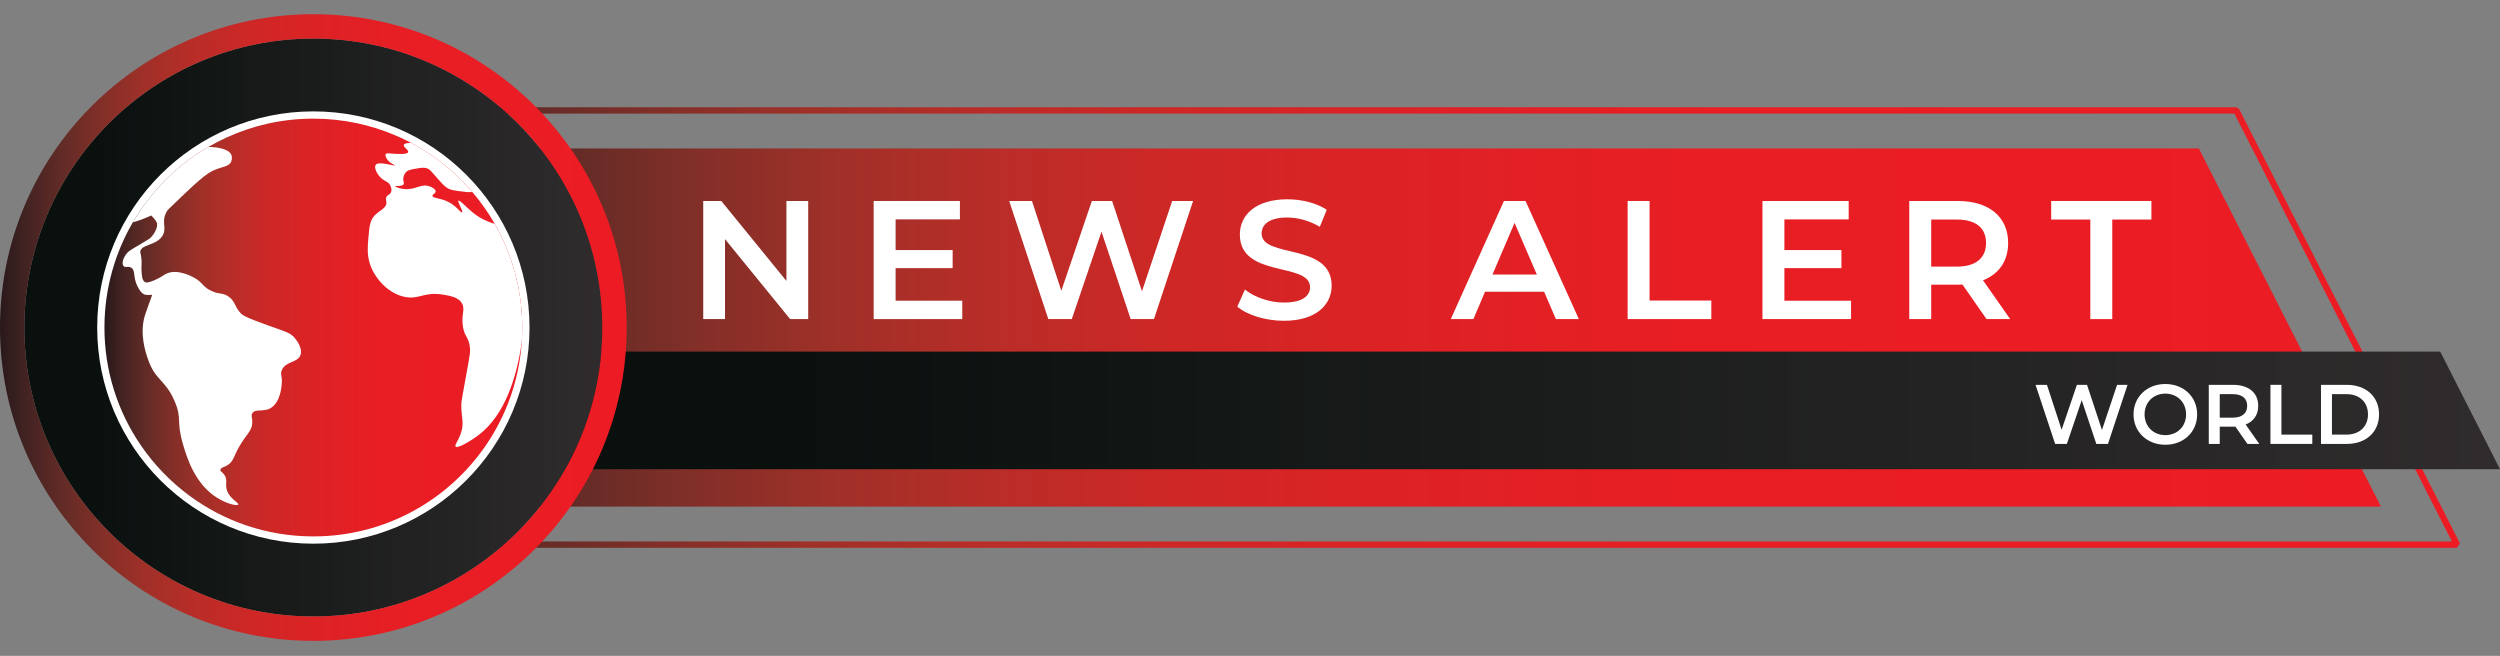 <?xml version="1.0" encoding="utf-8"?>
<!-- Generator: Adobe Illustrator 15.0.0, SVG Export Plug-In . SVG Version: 6.00 Build 0)  -->
<!DOCTYPE svg PUBLIC "-//W3C//DTD SVG 1.1//EN" "http://www.w3.org/Graphics/SVG/1.1/DTD/svg11.dtd">
<svg version="1.1" id="Warstwa_1" xmlns="http://www.w3.org/2000/svg" xmlns:xlink="http://www.w3.org/1999/xlink" x="0px" y="0px"
	 width="1103.42px" height="289.485px" viewBox="0 0 1103.42 289.485" enable-background="new 0 0 1103.42 289.485"
	 xml:space="preserve">
<rect x="0" y="0" width="1103.42" height="289.485" fill="#808080" stroke="none"/>
<g>
	<defs>
		<rect id="SVGID_1_" x="-141.766" y="-104.656" width="1398.138" height="1398.14"/>
	</defs>
	<clipPath id="SVGID_2_">
		<use xlink:href="#SVGID_1_"  overflow="visible"/>
	</clipPath>
	
		<linearGradient id="SVGID_3_" gradientUnits="userSpaceOnUse" x1="-2.579" y1="468.143" x2="0.217" y2="468.143" gradientTransform="matrix(340.432 0 0 -340.432 1014.553 159515.469)">
		<stop  offset="0" style="stop-color:#29181B"/>
		<stop  offset="0.041" style="stop-color:#422322"/>
		<stop  offset="0.098" style="stop-color:#622B26"/>
		<stop  offset="0.163" style="stop-color:#822F28"/>
		<stop  offset="0.233" style="stop-color:#A03028"/>
		<stop  offset="0.311" style="stop-color:#B92D28"/>
		<stop  offset="0.4" style="stop-color:#CE2726"/>
		<stop  offset="0.509" style="stop-color:#DD2225"/>
		<stop  offset="0.654" style="stop-color:#E81E24"/>
		<stop  offset="1" style="stop-color:#ED1C24"/>
	</linearGradient>
	<polygon clip-path="url(#SVGID_2_)" fill="url(#SVGID_3_)" points="138.108,240.385 136.709,240.385 136.709,48.738 138.108,47.34 
		987.035,47.34 988.285,48.104 1085.705,239.751 1084.459,241.783 138.108,241.783 136.709,240.385 138.108,240.385 
		138.108,238.986 1082.18,238.986 986.177,50.136 139.505,50.136 139.505,240.385 138.108,240.385 138.108,238.986 	"/>
</g>
<g>
	<defs>
		<polygon id="SVGID_4_" points="162.313,65.52 162.313,223.605 1050.869,223.605 970.504,65.52 		"/>
	</defs>
	<clipPath id="SVGID_5_">
		<use xlink:href="#SVGID_4_"  overflow="visible"/>
	</clipPath>
	
		<linearGradient id="SVGID_6_" gradientUnits="userSpaceOnUse" x1="-2.519" y1="468.124" x2="0.276" y2="468.124" gradientTransform="matrix(317.763 0 0 -317.763 963.077 148897.031)">
		<stop  offset="0" style="stop-color:#29181B"/>
		<stop  offset="0.041" style="stop-color:#422322"/>
		<stop  offset="0.098" style="stop-color:#622B26"/>
		<stop  offset="0.163" style="stop-color:#822F28"/>
		<stop  offset="0.233" style="stop-color:#A03028"/>
		<stop  offset="0.311" style="stop-color:#B92D28"/>
		<stop  offset="0.4" style="stop-color:#CE2726"/>
		<stop  offset="0.509" style="stop-color:#DD2225"/>
		<stop  offset="0.654" style="stop-color:#E81E24"/>
		<stop  offset="1" style="stop-color:#ED1C24"/>
	</linearGradient>
	<rect x="162.313" y="65.52" clip-path="url(#SVGID_5_)" fill="url(#SVGID_6_)" width="888.555" height="158.085"/>
</g>
<g>
	<defs>
		<polygon id="SVGID_7_" points="246.58,155.191 246.58,207.1 1103.42,207.1 1077.036,155.191 		"/>
	</defs>
	<clipPath id="SVGID_8_">
		<use xlink:href="#SVGID_7_"  overflow="visible"/>
	</clipPath>
	
		<linearGradient id="SVGID_9_" gradientUnits="userSpaceOnUse" x1="-2.329" y1="468.034" x2="0.466" y2="468.034" gradientTransform="matrix(304.085 0 0 -304.085 956.91 142503.594)">
		<stop  offset="0" style="stop-color:#09100E"/>
		<stop  offset="0.112" style="stop-color:#09100E"/>
		<stop  offset="1" style="stop-color:#302C2D"/>
	</linearGradient>
	<rect x="246.58" y="155.191" clip-path="url(#SVGID_8_)" fill="url(#SVGID_9_)" width="856.841" height="51.909"/>
</g>
<g>
	<path fill="#FFFFFF" d="M356.711,88.704v52.135h-7.969l-28.749-35.303v35.303h-9.607V88.704h7.969l28.749,35.303V88.704H356.711z"
		/>
	<path fill="#FFFFFF" d="M424.71,132.721v8.118H385.61V88.704h38.059v8.118h-28.376v13.555h25.173v7.969h-25.173v14.374H424.71z"/>
	<path fill="#FFFFFF" d="M526.599,88.704l-17.279,52.135h-10.278l-12.885-38.58l-13.107,38.58h-10.353l-17.279-52.135h10.055
		l12.959,39.623l13.48-39.623h8.938l13.183,39.846l13.332-39.846H526.599z"/>
	<path fill="#FFFFFF" d="M546.113,135.328l3.352-7.522c4.171,3.352,10.8,5.735,17.205,5.735c8.118,0,11.544-2.905,11.544-6.777
		c0-11.247-30.983-3.873-30.983-23.237c0-8.416,6.703-15.566,21.003-15.566c6.257,0,12.811,1.638,17.354,4.618l-3.054,7.522
		c-4.692-2.755-9.831-4.096-14.374-4.096c-8.044,0-11.32,3.128-11.32,7.076c0,11.097,30.908,3.873,30.908,23.014
		c0,8.341-6.777,15.491-21.077,15.491C558.551,141.583,550.433,139.051,546.113,135.328z"/>
	<path fill="#FFFFFF" d="M681.515,128.773h-26.067l-5.14,12.065h-9.979l23.46-52.135h9.533l23.535,52.135h-10.129L681.515,128.773z
		 M678.312,121.177l-9.831-22.791l-9.757,22.791H678.312z"/>
	<path fill="#FFFFFF" d="M718.382,88.704h9.682v43.942h27.26v8.192h-36.941V88.704z"/>
	<path fill="#FFFFFF" d="M816.992,132.721v8.118h-39.101V88.704h38.059v8.118h-28.376v13.555h25.173v7.969h-25.173v14.374H816.992z"
		/>
	<path fill="#FFFFFF" d="M876.799,140.839l-10.65-15.268c-0.671,0.075-1.341,0.075-2.012,0.075h-11.767v15.193h-9.683V88.704h21.449
		c13.704,0,22.195,7.001,22.195,18.545c0,7.895-4.022,13.704-11.098,16.46l11.991,17.13H876.799z M863.691,96.897h-11.32v20.779
		h11.32c8.49,0,12.885-3.873,12.885-10.427C876.576,100.695,872.181,96.897,863.691,96.897z"/>
	<path fill="#FFFFFF" d="M922.604,96.897h-17.279v-8.193h44.24v8.193h-17.279v43.942h-9.682V96.897z"/>
</g>
<g>
	<path fill="#FFFFFF" d="M939.028,169.856l-8.642,26.073h-5.14l-6.443-19.294l-6.556,19.294h-5.178l-8.641-26.073h5.028l6.48,19.815
		l6.742-19.815h4.47l6.592,19.927l6.668-19.927H939.028z"/>
	<path fill="#FFFFFF" d="M941.665,182.893c0-7.71,5.96-13.409,14.042-13.409c8.083,0,14.042,5.662,14.042,13.409
		c0,7.747-5.959,13.409-14.042,13.409C947.625,196.301,941.665,190.603,941.665,182.893z M964.87,182.893
		c0-5.327-3.911-9.163-9.163-9.163s-9.162,3.836-9.162,9.163c0,5.326,3.91,9.163,9.162,9.163S964.87,188.219,964.87,182.893z"/>
	<path fill="#FFFFFF" d="M991.942,195.929l-5.326-7.636c-0.336,0.038-0.671,0.038-1.006,0.038h-5.886v7.598h-4.842v-26.073h10.728
		c6.854,0,11.1,3.501,11.1,9.274c0,3.948-2.012,6.854-5.55,8.231l5.996,8.567H991.942z M985.386,173.953h-5.662v10.392h5.662
		c4.246,0,6.443-1.937,6.443-5.215S989.632,173.953,985.386,173.953z"/>
	<path fill="#FFFFFF" d="M1002.104,169.856h4.843v21.976h13.632v4.097h-18.475V169.856z"/>
	<path fill="#FFFFFF" d="M1024.411,169.856h11.397c8.455,0,14.229,5.214,14.229,13.037c0,7.822-5.773,13.036-14.229,13.036h-11.397
		V169.856z M1035.584,191.832c5.811,0,9.573-3.539,9.573-8.939c0-5.401-3.763-8.939-9.573-8.939h-6.331v17.878H1035.584z"/>
</g>
<g>
	<defs>
		<path id="SVGID_10_" d="M10.757,144.568c0,70.438,57.1,127.533,127.542,127.533c70.441,0,127.543-57.095,127.543-127.533
			c0-70.446-57.102-127.544-127.543-127.544C67.857,17.024,10.757,74.123,10.757,144.568"/>
	</defs>
	<clipPath id="SVGID_11_">
		<use xlink:href="#SVGID_10_"  overflow="visible"/>
	</clipPath>
	
		<linearGradient id="SVGID_12_" gradientUnits="userSpaceOnUse" x1="-3.147" y1="467.445" x2="-0.351" y2="467.445" gradientTransform="matrix(91.223 0 0 -91.223 297.86 42786.102)">
		<stop  offset="0" style="stop-color:#09100E"/>
		<stop  offset="0.112" style="stop-color:#09100E"/>
		<stop  offset="1" style="stop-color:#302C2D"/>
	</linearGradient>
	<rect x="10.757" y="17.024" clip-path="url(#SVGID_11_)" fill="url(#SVGID_12_)" width="255.085" height="255.077"/>
</g>
<g>
	<defs>
		<path id="SVGID_13_" d="M10.757,144.568c0-70.446,57.1-127.544,127.542-127.544c70.441,0,127.543,57.098,127.543,127.544
			c0,70.438-57.102,127.533-127.543,127.533C67.857,272.102,10.757,215.006,10.757,144.568 M0,144.568
			c0,76.38,61.918,138.291,138.299,138.291c76.374,0,138.302-61.911,138.302-138.291c0-76.383-61.928-138.3-138.302-138.3
			C61.918,6.268,0,68.186,0,144.568"/>
	</defs>
	<clipPath id="SVGID_14_">
		<use xlink:href="#SVGID_13_"  overflow="visible"/>
	</clipPath>
	
		<linearGradient id="SVGID_15_" gradientUnits="userSpaceOnUse" x1="-3.181" y1="467.519" x2="-0.385" y2="467.519" gradientTransform="matrix(98.917 0 0 -98.917 314.729 46390.09)">
		<stop  offset="0" style="stop-color:#29181B"/>
		<stop  offset="0.041" style="stop-color:#422322"/>
		<stop  offset="0.098" style="stop-color:#622B26"/>
		<stop  offset="0.163" style="stop-color:#822F28"/>
		<stop  offset="0.233" style="stop-color:#A03028"/>
		<stop  offset="0.311" style="stop-color:#B92D28"/>
		<stop  offset="0.4" style="stop-color:#CE2726"/>
		<stop  offset="0.509" style="stop-color:#DD2225"/>
		<stop  offset="0.654" style="stop-color:#E81E24"/>
		<stop  offset="1" style="stop-color:#ED1C24"/>
	</linearGradient>
	<rect y="6.268" clip-path="url(#SVGID_14_)" fill="url(#SVGID_15_)" width="276.601" height="276.591"/>
</g>
<g>
	<defs>
		<rect id="SVGID_16_" x="-141.766" y="-104.656" width="1398.138" height="1398.14"/>
	</defs>
	<clipPath id="SVGID_17_">
		<use xlink:href="#SVGID_16_"  overflow="visible"/>
	</clipPath>
	<path clip-path="url(#SVGID_17_)" fill="#FFFFFF" d="M233.708,144.568c0,52.688-42.716,95.396-95.411,95.396
		c-52.685,0-95.399-42.708-95.399-95.396c0-52.698,42.715-95.406,95.399-95.406C190.991,49.162,233.708,91.871,233.708,144.568"/>
</g>
<g>
	<defs>
		<path id="SVGID_18_" d="M100.042,60.664c-2.764,1.259-5.456,2.652-8.069,4.178c-13.777,8.004-25.29,19.51-33.344,33.277
			c-1.208,2.061-2.334,4.177-3.375,6.345c-0.264,0.545-0.537,1.108-0.783,1.666c-1.971,4.276-3.604,8.728-4.909,13.325
			c-2.235,7.926-3.447,16.276-3.463,24.935c-0.037,19.403,5.931,37.421,16.155,52.296c5.797,8.463,12.981,15.896,21.215,22
			c15.285,11.327,34.186,18.03,54.645,18.072c31.999,0.06,60.21-16.176,76.794-40.881c8.691-12.942,14.189-28.224,15.359-44.704
			c0.146-2.126,0.228-4.271,0.228-6.43c0.026-16.729-4.392-32.417-12.14-45.945c-1.673-2.917-3.508-5.746-5.485-8.454
			c-0.195-0.286-0.393-0.544-0.601-0.819c-1.213-1.635-2.489-3.237-3.822-4.788c-0.492-0.584-0.994-1.167-1.517-1.724
			c-6.77-7.556-14.773-13.997-23.7-18.984l-0.01-0.006c-0.592-0.327-1.182-0.655-1.783-0.973h-0.016
			c-2.182-1.159-4.425-2.226-6.705-3.21h-0.011c-11.111-4.789-23.353-7.446-36.232-7.478c-0.05,0-0.098,0-0.153,0
			C124.669,52.363,111.702,55.333,100.042,60.664"/>
	</defs>
	<clipPath id="SVGID_19_">
		<use xlink:href="#SVGID_18_"  overflow="visible"/>
	</clipPath>
	
		<linearGradient id="SVGID_20_" gradientUnits="userSpaceOnUse" x1="-2.976" y1="467.079" x2="-0.179" y2="467.079" gradientTransform="matrix(65.943 0 0 -65.943 242.326 30945.334)">
		<stop  offset="0" style="stop-color:#29181B"/>
		<stop  offset="0.041" style="stop-color:#422322"/>
		<stop  offset="0.098" style="stop-color:#622B26"/>
		<stop  offset="0.163" style="stop-color:#822F28"/>
		<stop  offset="0.233" style="stop-color:#A03028"/>
		<stop  offset="0.311" style="stop-color:#B92D28"/>
		<stop  offset="0.4" style="stop-color:#CE2726"/>
		<stop  offset="0.509" style="stop-color:#DD2225"/>
		<stop  offset="0.654" style="stop-color:#E81E24"/>
		<stop  offset="1" style="stop-color:#ED1C24"/>
	</linearGradient>
	<rect x="46.063" y="52.363" clip-path="url(#SVGID_19_)" fill="url(#SVGID_20_)" width="184.458" height="184.456"/>
</g>
<g>
	<defs>
		<rect id="SVGID_21_" x="-141.766" y="-104.656" width="1398.138" height="1398.14"/>
	</defs>
	<clipPath id="SVGID_22_">
		<use xlink:href="#SVGID_21_"  overflow="visible"/>
	</clipPath>
	<path clip-path="url(#SVGID_22_)" fill="#FFFFFF" d="M230.495,144.743c0,2.159-0.081,4.307-0.228,6.432
		c-2.107,14.719-7.222,32.213-19.447,41.153c-2.373,1.745-8.714,5.861-9.725,4.757c-0.612-0.669,1.345-2.598,2.479-6.359
		c1.349-4.449-0.008-6.405,0.021-12.189c0.017-1.228,0.727-5.135,2.147-12.894c1.657-9.034,2.091-10.673,1.438-13.618
		c-0.83-3.797-2.102-3.593-2.808-7.6c-0.98-5.56,1.141-7.82-0.509-10.598c-1.509-2.545-4.757-3.172-7.947-3.73
		c-8.533-1.512-10.644,2.05-16.783,1.026c-7.445-1.233-13.736-8.022-15.877-14.694c-1.294-4.021-0.978-7.688-0.683-11.127
		c0.443-5.24,0.662-7.849,2.668-10.083c2.111-2.335,5.29-3.249,5.311-5.629c0.005-0.94-0.476-1.677,0.005-2.653
		c0.511-1.041,1.434-0.953,1.951-1.94c0.705-1.377-0.241-3.144-0.35-3.354c-0.82-1.501-2.173-1.543-3.708-2.846
		c-2.029-1.692-3.474-4.801-2.633-6.015c1.277-1.834,8.361,0.648,8.477,0.196c0.055-0.218-1.666-0.564-3.001-2.121
		c-0.608-0.713-1.506-2.127-1.055-2.831c0.378-0.585,1.473-0.299,3.707-0.161c2.257,0.123,5.764,0.333,6.193-0.705
		c0.393-0.96-2.233-2.188-1.941-3.188c0.144-0.487,0.921-0.746,2.064-0.855c0.356-0.045,0.745-0.062,1.158-0.066h0.012
		c0.605,0.318,1.195,0.64,1.793,0.976l0.004,0.006c0.377,0.212,0.748,0.414,1.114,0.64c0.307,0.168,0.604,0.35,0.901,0.523
		c0.575,0.344,1.143,0.684,1.709,1.034c0.538,0.332,1.07,0.683,1.593,1.023c0.298,0.187,0.582,0.362,0.876,0.576
		c1.256,0.828,2.485,1.695,3.697,2.597c0.423,0.303,0.848,0.638,1.268,0.952c1.521,1.172,3.003,2.385,4.438,3.635
		c0.413,0.358,0.82,0.723,1.22,1.099c0.132,0.104,0.254,0.218,0.379,0.336c0.311,0.292,0.633,0.573,0.938,0.875
		c0.186,0.165,0.372,0.347,0.561,0.529c0.313,0.291,0.635,0.595,0.947,0.917c0.136,0.123,0.267,0.259,0.409,0.399
		c0.35,0.341,0.672,0.683,1.021,1.032c0.043,0.053,0.096,0.109,0.148,0.163c0.856,0.864,1.67,1.753,2.479,2.654
		c0.158,0.164,0.322,0.339,0.473,0.522c0.354,0.399,0.699,0.799,1.046,1.2c-1.409,0.213-3.397-0.052-5.889-0.394
		c-2.371-0.325-3.544-0.479-4.959-1.25c-1.348-0.742-2.861-2.45-5.82-5.846c-1.682-1.928-2.038-2.409-2.998-2.823
		c-1.476-0.627-2.83-0.4-5.121-0.006c-2.297,0.374-3.81,0.632-4.779,1.933c-0.74,0.984-0.871,2.22-0.877,2.284
		c-0.155,1.439,0.521,2.008,0.164,2.648c-0.651,1.206-3.66,0.567-3.717,0.886c-0.046,0.227,1.512,0.99,3.71,1.245
		c5.23,0.588,7.412-2.493,11.317-1.213c1.293,0.414,2.839,1.343,2.815,2.303c-0.016,0.91-1.473,1.252-1.42,1.941
		c0.084,0.963,2.979,0.985,5.835,2.133c4.588,1.824,6.66,5.563,7.229,5.126c0.637-0.456-2.165-4.662-1.581-5.112
		c0.541-0.428,3.266,2.667,6.005,4.944c3.804,3.167,7.112,4.343,9.993,5.259C226.109,112.326,230.521,128.017,230.495,144.743"/>
	<path clip-path="url(#SVGID_22_)" fill="#FFFFFF" d="M132.601,156.745c-1.288,3.434-6.524,2.631-8.223,6.619
		c-0.797,1.845,0.23,2.305-0.011,5.833c-0.092,1.389-0.573,8.277-4.801,10.851c-3.291,2.008-6.887,0.175-8.22,2.373
		c-0.595,0.972-0.082,1.724-0.004,3.448c0.239,4.966-3.616,6.051-7.45,14.56c-0.836,1.84-1.329,3.297-2.922,4.494
		c-1.748,1.316-3.585,1.384-3.714,2.379c-0.098,0.785,0.985,1.099,1.851,2.396c1.243,1.86,0.486,3.496,0.787,5.562
		c0.645,4.557,5.724,6.655,5.276,7.434c-0.404,0.721-4.904-0.241-9.262-2.931c-9.755-6.03-13.296-17.417-15.057-23.354
		c-3.207-10.766-0.388-11.222-3.676-19.094c-4.15-9.893-8.542-9.072-11.895-18.846c-1.027-2.982-3.812-11.127-1.295-19.349
		c0.364-1.169,1.164-3.414,1.875-5.383c0.708-1.953,1.331-3.626,1.331-3.626s-1.906,0.19-2.916,0
		c-1.764-0.341-2.796-2.249-3.447-3.457c-0.419-0.791-0.72-1.534-0.939-2.239c-0.944-3.085-0.312-5.246-1.963-6.246
		c-1.374-0.847-2.651,0.167-3.443-0.801c-0.918-1.141,0.024-3.563,1.072-5.032c0.882-1.223,1.86-1.835,3.186-2.642
		c6.54-3.986,7.12-4,8.232-5.289c0.214-0.247,3.217-3.803,2.14-6.354c-0.418-0.993-2.48-3.12-2.543-3.12
		c0,0.01,0.054,0.072,0.158,0.194c0,0-4.2,1.994-8.097,2.996c8.054-13.769,19.567-25.275,33.346-33.282
		c5.218,0.096,9.115,1.329,10.055,3.314c0.383,0.809,0.448,2.112-0.007,3.179c-1.031,2.439-3.997,1.981-8.485,4.22
		c-2.331,1.18-4.303,2.911-8.229,6.356c-0.625,0.542-2.107,1.953-5.046,4.751c-6.133,5.855-6.327,6.079-6.636,6.627
		c-1.684,2.894-1.205,5.02-1.095,7.01c0.084,1.362-0.006,2.663-1.049,4.117c-0.917,1.265-2.137,2.071-3.411,2.676
		c-2.815,1.356-5.86,1.724-6.151,3.928c-0.109,0.858,0.325,0.977,0.53,3.448c0.13,1.694-0.023,2.291-0.023,3.557
		c0,0.213,0.007,0.438,0.014,0.691c0.08,2.495,0.166,5.069,1.569,5.826c0.314,0.167,1.049,0.447,3.988-0.787
		c2.916-1.227,3.993-2.251,5.308-2.899c4.708-2.343,10.961,0.953,12.184,1.604c4.255,2.256,3.767,4.229,8.204,6.117
		c3.455,1.469,4.424,0.568,6.888,2.132c3.265,2.083,2.759,4.418,5.556,7.437c0.882,0.952,1.982,1.862,12.448,5.582
		c7.671,2.75,9.461,3.114,11.384,5.326C130.361,149.507,133.821,153.496,132.601,156.745"/>
</g>
</svg>
